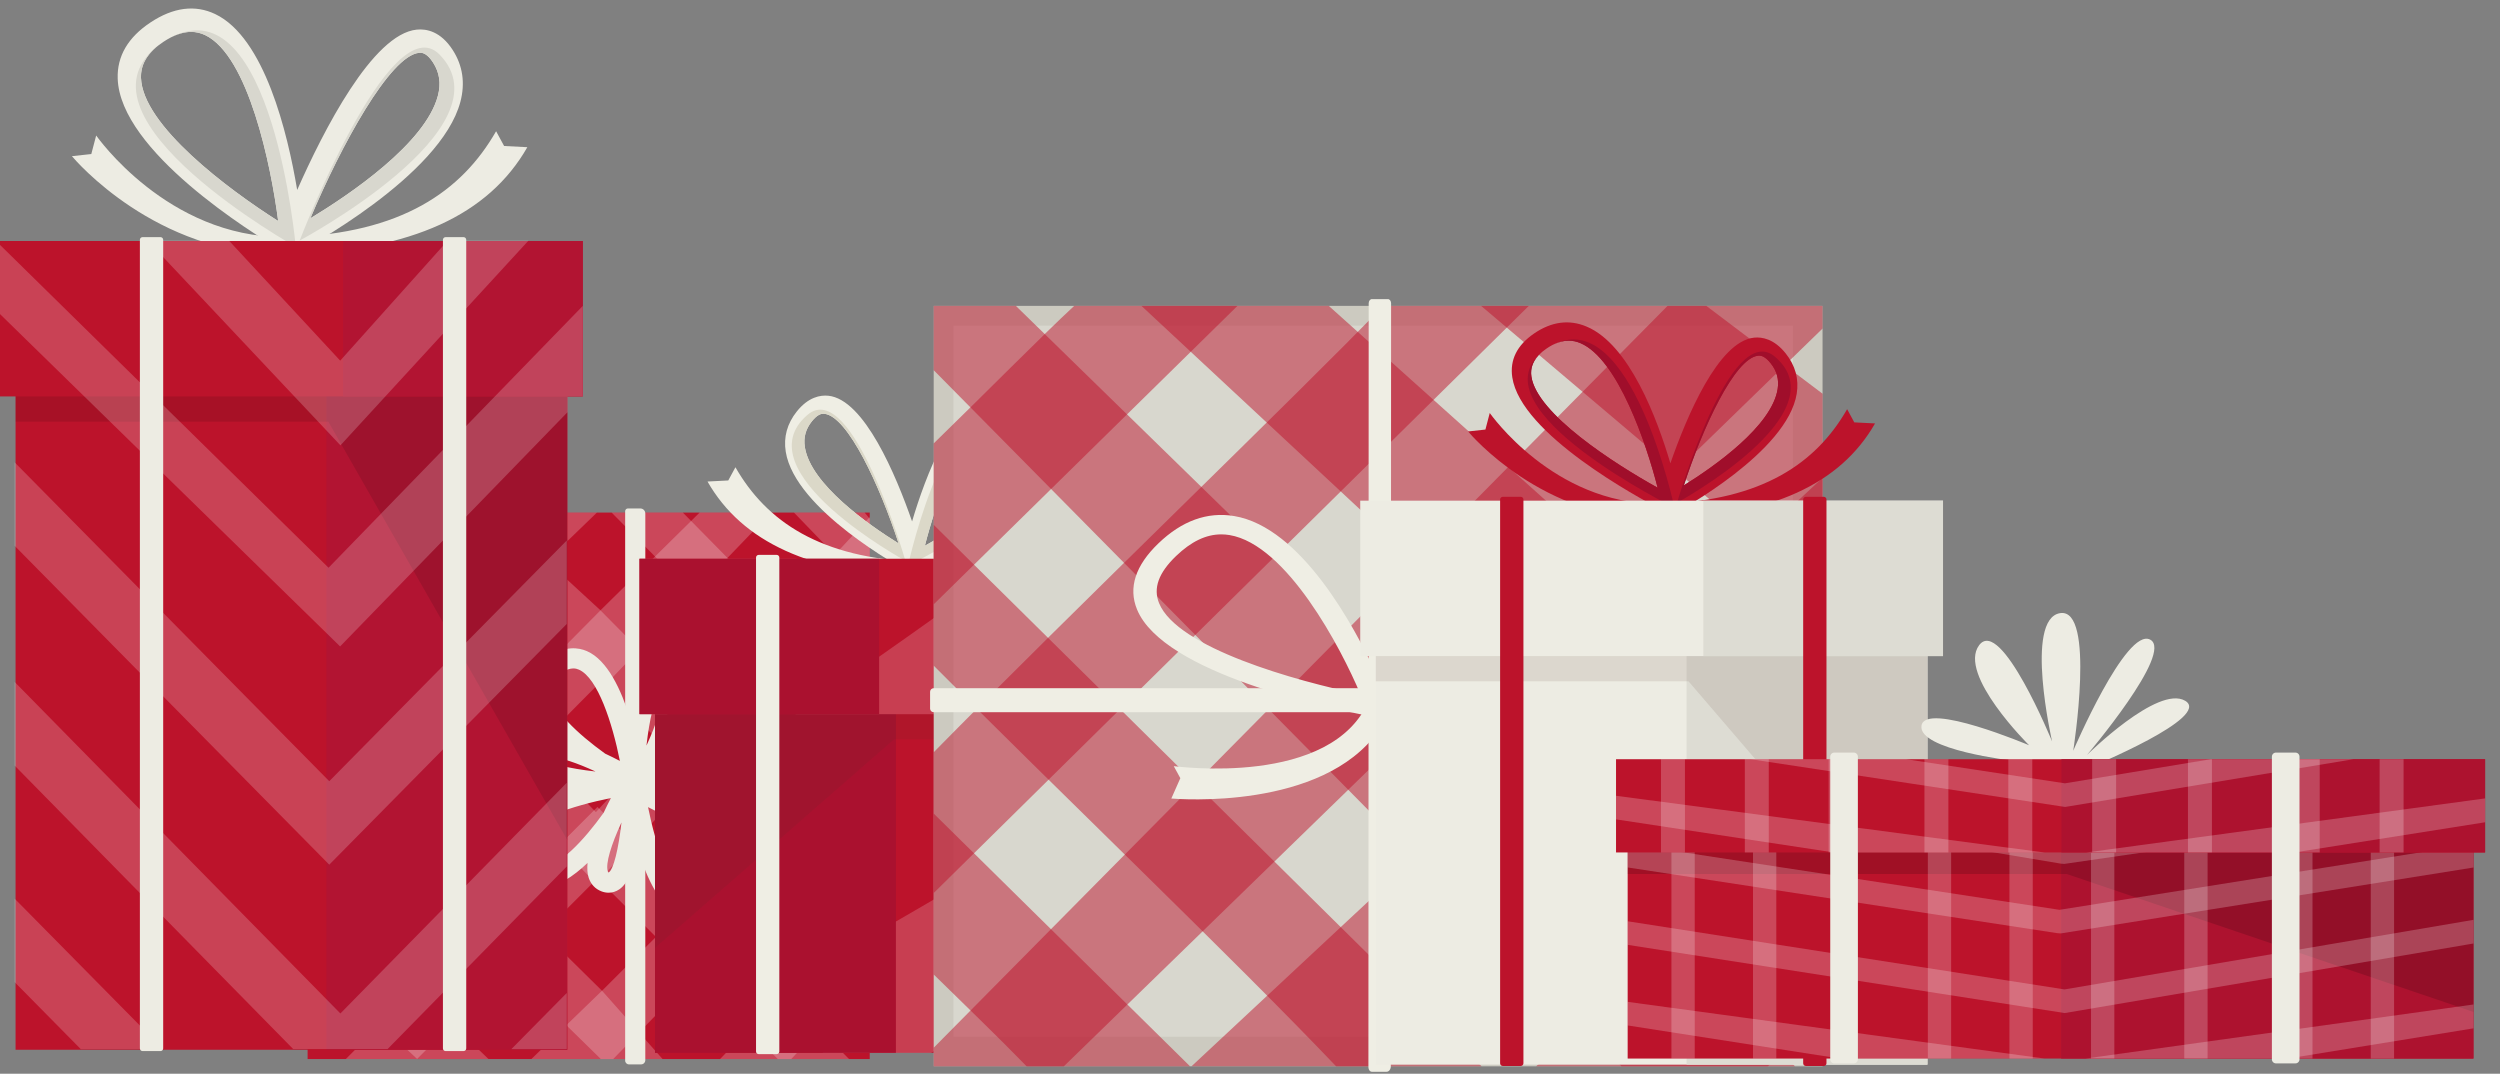 <svg width="156" height="67" viewBox="0 0 156 67" fill="none" xmlns="http://www.w3.org/2000/svg">
<rect x="0" y="0" width="156" height="67" fill="#808080" stroke="none"/>
<path d="M54.272 31.984H19.195V66.085H54.272V31.984Z" fill="#BC132B"/>
<g opacity="0.22">
<path d="M43.656 31.984L37.469 38.082L30.842 31.984H26.375L37.565 42.95L48.119 31.984H43.656Z" fill="white"/>
<path d="M54.274 56.406L44.93 66.085H49.371L54.274 60.869V56.406Z" fill="white"/>
<path d="M54.274 32.265L37.182 50.677L19.197 31.992V36.446L37.182 55.131L54.274 36.719V32.265Z" fill="white"/>
<path d="M54.274 45.15L37.565 61.822L19.197 43.695V48.156L37.493 66.086H38.261L54.274 49.627V45.15Z" fill="white"/>
<path d="M30.481 66.082L19.197 55.25V59.695L26.03 66.082H30.481Z" fill="white"/>
</g>
<g opacity="0.22">
<path d="M21.184 31.984L19.197 33.495V37.894L25.686 31.984H21.184Z" fill="white"/>
<path d="M26.022 66.085L37.279 54.806L48.536 66.085H52.982L37.279 50.352L21.576 66.085H26.022Z" fill="white"/>
<path d="M32.799 31.984L19.197 44.99V49.439L37.248 31.984H32.799Z" fill="white"/>
<path d="M41.345 66.084L37.565 61.82L33.156 66.084H41.345Z" fill="white"/>
<path d="M54.274 32.374L53.953 31.984H49.543L54.274 36.883V32.374Z" fill="white"/>
<path d="M54.274 55.078L37.469 38.086L19.197 56.533V60.996L37.468 42.552L54.274 59.544V55.078Z" fill="white"/>
<path d="M54.275 43.841L42.609 31.984H38.164L54.275 48.296V43.841Z" fill="white"/>
</g>
<path d="M54.274 48.315H40.268V32.042C40.268 31.868 40.127 31.727 39.953 31.727H39.182C39.087 31.727 39.01 31.804 39.01 31.899V48.315H19.069C18.955 48.315 18.863 48.407 18.863 48.52V49.304C18.863 49.453 18.984 49.574 19.133 49.574H39.01V66.181C39.01 66.312 39.116 66.418 39.246 66.418H40.004C40.15 66.418 40.267 66.299 40.267 66.154V49.574H54.274V48.315Z" fill="#EDECE3"/>
<path d="M47.48 43.601C46.751 42.577 45.894 42.399 45.3 42.434C44.34 42.487 43.356 43.138 42.456 43.997C42.487 43.647 42.472 43.327 42.384 43.064C42.248 42.663 41.976 42.372 41.597 42.225C41.21 42.076 40.812 42.118 40.474 42.348C39.913 42.728 39.554 43.713 39.321 44.843C38.765 43.036 37.903 41.19 36.628 40.632C36.101 40.402 35.257 40.278 34.24 41.002C33.217 41.73 33.04 42.589 33.073 43.181C33.126 44.14 33.777 45.124 34.635 46.024C34.285 45.994 33.965 46.009 33.702 46.098C33.302 46.233 33.011 46.506 32.865 46.883C32.715 47.27 32.758 47.669 32.987 48.007C33.367 48.569 34.352 48.928 35.482 49.16C33.674 49.717 31.829 50.578 31.271 51.853C31.04 52.382 30.917 53.225 31.64 54.241C32.317 55.193 33.107 55.412 33.69 55.412C33.735 55.412 33.779 55.411 33.82 55.408C34.779 55.355 35.764 54.704 36.663 53.846C36.633 54.196 36.647 54.516 36.736 54.779C36.872 55.181 37.144 55.47 37.523 55.617C37.673 55.676 37.826 55.705 37.977 55.705C38.212 55.705 38.44 55.635 38.645 55.495C39.207 55.115 39.566 54.13 39.798 52.999C40.355 54.807 41.217 56.653 42.492 57.21C42.72 57.31 43.007 57.389 43.342 57.389C43.781 57.389 44.303 57.252 44.88 56.841C45.903 56.112 46.08 55.253 46.047 54.661C45.994 53.702 45.343 52.718 44.486 51.819C44.584 51.827 44.684 51.835 44.777 51.835C45.013 51.835 45.229 51.806 45.417 51.743C45.818 51.607 46.109 51.335 46.255 50.957C46.405 50.571 46.362 50.172 46.134 49.834C45.754 49.272 44.768 48.913 43.637 48.681C45.445 48.124 47.291 47.262 47.848 45.987C48.08 45.461 48.203 44.618 47.48 43.601ZM41.142 43.4C41.16 43.406 41.172 43.411 41.191 43.467C41.355 43.95 40.967 45.16 40.352 46.499C40.348 46.505 40.344 46.511 40.34 46.517C40.528 44.851 40.839 43.57 41.142 43.4ZM34.329 43.112C34.315 42.852 34.365 42.457 34.969 42.027C35.311 41.784 35.574 41.71 35.777 41.71C35.92 41.71 36.034 41.747 36.123 41.786C37.301 42.301 38.211 45.124 38.681 47.481C38.393 47.331 38.084 47.178 37.763 47.028C36.054 45.801 34.392 44.254 34.329 43.112ZM34.105 47.291C34.18 47.266 34.272 47.254 34.381 47.254C34.968 47.254 36.007 47.611 37.138 48.131C37.144 48.135 37.149 48.139 37.155 48.142C35.489 47.954 34.209 47.642 34.038 47.34C34.044 47.322 34.049 47.31 34.105 47.291ZM33.751 54.153C33.496 54.169 33.096 54.117 32.666 53.512C32.252 52.931 32.33 52.575 32.425 52.358C32.939 51.179 35.763 50.27 38.12 49.799C37.97 50.088 37.816 50.397 37.666 50.718C36.44 52.429 34.894 54.09 33.751 54.153ZM37.978 54.445C37.96 54.438 37.948 54.433 37.929 54.377C37.765 53.893 38.154 52.684 38.768 51.345C38.772 51.339 38.776 51.333 38.78 51.327C38.592 52.993 38.28 54.274 37.978 54.445ZM44.791 54.732C44.805 54.992 44.755 55.388 44.151 55.817C43.569 56.231 43.213 56.152 42.996 56.058C41.819 55.543 40.909 52.721 40.438 50.364C40.727 50.513 41.036 50.667 41.358 50.818C43.067 52.044 44.728 53.59 44.791 54.732ZM45.015 50.552C44.53 50.719 43.323 50.329 41.983 49.714C41.977 49.71 41.971 49.705 41.965 49.701C43.63 49.89 44.91 50.202 45.083 50.503C45.076 50.521 45.071 50.534 45.015 50.552ZM46.695 45.485C46.181 46.663 43.358 47.573 41 48.043C41.15 47.755 41.303 47.448 41.453 47.127C42.68 45.417 44.227 43.753 45.37 43.691C45.391 43.69 45.414 43.689 45.437 43.689C45.696 43.689 46.06 43.778 46.454 44.331C46.868 44.913 46.79 45.268 46.695 45.485Z" fill="#EDECE3"/>
<path d="M56.592 35.616L56.569 35.604C56.285 35.451 49.609 31.82 49.03 28.188C48.885 27.276 49.118 26.43 49.721 25.675C50.443 24.772 51.192 24.643 51.688 24.694C53.93 24.922 55.907 29.645 56.914 32.537C57.738 29.747 59.469 25.131 62.139 24.004C63.226 23.546 64.327 23.689 65.413 24.431C66.484 25.164 66.944 26.087 66.779 27.175C66.245 30.701 59.008 34.636 57.384 35.478L57.026 37.096L56.592 35.616ZM62.535 25.03C60.189 26.02 58.397 31.362 57.712 34.055C60.47 32.526 65.236 29.442 65.586 27.13C65.688 26.452 65.379 25.878 64.641 25.373C64.164 25.047 63.711 24.883 63.272 24.88C63.022 24.878 62.777 24.929 62.535 25.03ZM50.658 26.293C50.27 26.779 50.127 27.306 50.223 27.906C50.591 30.22 54.172 32.73 56.074 33.912C54.917 30.361 52.913 25.971 51.438 25.821C51.421 25.819 51.399 25.817 51.374 25.817C51.244 25.816 50.999 25.867 50.658 26.293Z" fill="#EFEEE4"/>
<path d="M57.775 36.029C64.872 36.029 69.351 30.776 69.542 30.548L68.462 30.429L68.191 29.396C68.148 29.447 64.228 35.06 57.738 35.06C57.594 35.06 57.515 35.064 57.369 35.06C51.185 34.848 47.815 32.524 45.891 29.156L45.444 29.981L44.148 30.047C46.315 33.839 50.611 35.793 57.283 36.02C57.447 36.026 57.612 36.029 57.775 36.029Z" fill="#EFEEE4"/>
<path d="M56.66 35.3C56.66 35.3 59.373 22.583 64.243 25.136C63.91 24.967 63.588 24.878 63.272 24.877C63.023 24.875 62.777 24.925 62.535 25.028C60.188 26.017 58.397 31.359 57.712 34.052C60.47 32.523 65.235 29.439 65.586 27.127C65.671 26.558 65.464 26.064 64.96 25.62C69.147 29.157 56.66 35.3 56.66 35.3Z" fill="#DBD8C8"/>
<path d="M56.498 34.995C56.498 34.995 53.184 23.478 50.377 25.896C46.275 29.429 56.498 34.995 56.498 34.995ZM50.659 26.293C51 25.866 51.245 25.815 51.375 25.816C51.4 25.816 51.422 25.819 51.439 25.82C52.915 25.97 54.918 30.36 56.075 33.912C54.174 32.728 50.593 30.219 50.224 27.905C50.129 27.306 50.271 26.778 50.659 26.293Z" fill="#DBD8C8"/>
<path d="M40.873 65.695H75.299V35.156H40.873L40.873 65.695Z" fill="#BC132B"/>
<path opacity="0.18" d="M51.631 59.971C59.562 55.415 67.435 50.766 75.299 46.102V55.353C69.674 58.968 63.923 62.448 58.094 65.699H51.344C51.463 63.79 51.56 61.881 51.631 59.971Z" fill="white"/>
<path d="M55.904 35.156H40.873V65.696H55.904V35.156Z" fill="#AA112F"/>
<path opacity="0.11" d="M75.299 35.156V46.139H55.783L40.873 59.15V35.156H75.299Z" fill="#593526"/>
<path d="M39.904 44.562L76.269 44.562V34.865L39.904 34.865V44.562Z" fill="#BC132B"/>
<path opacity="0.18" d="M63.469 34.867H76.269V35.751C71.896 38.743 67.486 41.679 63.041 44.564H49.647C54.31 41.429 58.878 38.129 63.469 34.867Z" fill="white"/>
<path opacity="0.18" d="M49.709 34.867C47.356 36.506 44.992 38.127 42.597 39.698C40.601 41.008 40.62 43.039 41.639 44.565H39.902V34.867H49.709Z" fill="white"/>
<path d="M54.858 34.867H39.902V44.565H54.858V34.867Z" fill="#AA112F"/>
<path d="M67.541 34.792V65.611C67.541 65.704 67.466 65.778 67.374 65.778H66.253C66.161 65.778 66.086 65.704 66.086 65.611V34.792C66.086 34.7 66.16 34.625 66.253 34.625H67.374C67.466 34.624 67.541 34.7 67.541 34.792Z" fill="#EFEEE4"/>
<path d="M48.63 34.792V65.611C48.63 65.704 48.556 65.778 48.463 65.778H47.342C47.25 65.778 47.176 65.704 47.176 65.611V34.792C47.176 34.7 47.25 34.625 47.342 34.625H48.463C48.556 34.624 48.63 34.7 48.63 34.792Z" fill="#EFEEE4"/>
<path d="M113.727 19.086H58.262V66.54H113.727V19.086Z" fill="#CCCAC0"/>
<path d="M111.878 20.32H59.494V64.693H111.878V20.32Z" fill="#D8D7CE"/>
<g opacity="0.5">
<path d="M58.262 32.75V41.535C65.657 48.993 76.915 59.759 83.373 66.538H92.45L58.262 32.75Z" fill="#BC132B"/>
<path d="M58.262 60.806C60.111 62.629 62.269 64.689 64.062 66.538H74.259L58.262 50.766V60.806Z" fill="#BC132B"/>
<path d="M63.389 19.086H58.262V23.099L101.18 66.54H112.01L63.389 19.086Z" fill="#BC132B"/>
<path d="M106.472 19.086H92.42L113.729 37.128V24.57L106.472 19.086Z" fill="#BC132B"/>
<path d="M82.914 19.086H71.225L113.726 58.663V46.723L82.914 19.086Z" fill="#BC132B"/>
</g>
<g opacity="0.5">
<path d="M58.262 46.941V55.726L95.398 19.086H86.312C80.967 24.633 66.89 38.164 58.262 46.941Z" fill="#BC132B"/>
<path d="M58.262 65.379V66.54H66.381L113.727 20.501V19.086H104.057L58.262 65.379Z" fill="#BC132B"/>
<path d="M113.729 29.812L74.348 66.537H86.155L113.729 41.754V29.812Z" fill="#BC132B"/>
<path d="M58.262 27.67V37.711L77.219 19.086H67.031C65.037 20.935 61.343 24.675 58.262 27.67Z" fill="#BC132B"/>
<path d="M113.728 63.909V51.352L95.848 66.54H110.301L113.728 63.909Z" fill="#BC132B"/>
</g>
<path d="M58.258 44.44H113.956C114.078 44.44 114.177 44.341 114.177 44.219V43.167C114.177 43.044 114.077 42.945 113.956 42.945H58.258C58.136 42.945 58.037 43.045 58.037 43.167V44.219C58.037 44.341 58.137 44.44 58.258 44.44Z" fill="#EFEEE4"/>
<path d="M86.787 66.538L86.804 18.924C86.804 18.78 86.715 18.664 86.605 18.664H85.607C85.496 18.664 85.406 18.782 85.406 18.925L85.389 66.595C85.389 66.752 85.487 66.879 85.607 66.879H86.526C86.669 66.879 86.787 66.726 86.787 66.538Z" fill="#EFEEE4"/>
<path d="M85.63 45.184L85.429 44.674C82.935 44.203 72.581 42.02 70.949 38.027C70.397 36.676 70.846 35.289 72.285 33.906C73.752 32.496 75.337 31.923 77.011 32.201C81.212 32.904 84.541 39.158 85.846 41.983C87.522 39.254 91.528 33.438 95.314 33.233C96.658 33.17 97.8 33.743 98.724 34.963C99.694 36.242 99.874 37.508 99.259 38.724C97.215 42.766 86.697 44.688 86.25 44.768L86.101 44.794L85.951 44.769C85.934 44.766 85.906 44.761 85.868 44.755L85.63 45.184ZM95.523 34.438C95.486 34.438 95.447 34.439 95.408 34.441C92.307 34.609 88.163 40.722 86.588 43.46C89.802 42.805 96.565 40.931 97.918 38.254C98.343 37.412 98.204 36.547 97.493 35.608C96.897 34.822 96.251 34.438 95.523 34.438ZM76.206 33.345C75.256 33.345 74.328 33.791 73.384 34.698C72.293 35.747 71.947 36.708 72.326 37.637C73.468 40.434 80.849 42.49 84.892 43.326C83.676 40.423 80.289 33.984 76.723 33.388C76.55 33.359 76.378 33.345 76.206 33.345Z" fill="#EFEEE4"/>
<path d="M97.68 54.742C91.072 54.743 87.364 48.492 86.008 45.618C82.498 50.572 73.501 49.864 73.09 49.828L73.653 48.558L73.243 47.808C73.341 47.814 83.136 49.155 85.425 43.686L86.161 41.93L86.784 43.73C86.941 44.181 90.623 54.111 99.382 52.468L99.041 53.422L99.743 54.546C99.026 54.68 98.338 54.742 97.68 54.742Z" fill="#EFEEE4"/>
<path d="M104.12 33.471L103.762 31.853C102.138 31.012 94.901 27.076 94.367 23.55C94.202 22.462 94.662 21.539 95.733 20.806C96.819 20.064 97.92 19.921 99.007 20.379C101.677 21.505 103.408 26.122 104.232 28.912C105.238 26.02 107.216 21.297 109.458 21.069C109.954 21.018 110.703 21.147 111.425 22.05C112.029 22.805 112.261 23.651 112.116 24.563C111.537 28.195 104.861 31.827 104.577 31.98L104.554 31.992L104.12 33.471ZM97.875 21.256C97.436 21.259 96.983 21.422 96.506 21.749C95.768 22.254 95.459 22.828 95.561 23.506C95.912 25.819 100.677 28.902 103.435 30.431C102.75 27.738 100.959 22.396 98.612 21.407C98.369 21.305 98.125 21.254 97.875 21.256ZM109.772 22.192C109.747 22.192 109.726 22.195 109.709 22.197C108.233 22.347 106.229 26.736 105.072 30.288C106.974 29.105 110.555 26.595 110.924 24.282C111.019 23.682 110.877 23.154 110.489 22.669C110.147 22.243 109.903 22.192 109.772 22.192Z" fill="#BC132B"/>
<path d="M103.377 32.404C96.279 32.404 91.8 27.151 91.609 26.923L92.69 26.804L92.96 25.771C93.003 25.822 96.924 31.435 103.413 31.435C103.557 31.435 103.636 31.439 103.782 31.435C109.965 31.223 113.335 28.899 115.261 25.531L115.707 26.356L117.003 26.422C114.836 30.214 110.54 32.168 103.869 32.395C103.703 32.401 103.539 32.404 103.377 32.404Z" fill="#BC132B"/>
<path d="M104.487 31.683C104.487 31.683 101.774 18.966 96.903 21.518C97.237 21.35 97.559 21.261 97.875 21.259C98.124 21.258 98.37 21.308 98.612 21.41C100.959 22.4 102.75 27.742 103.435 30.435C100.677 28.905 95.912 25.822 95.561 23.51C95.475 22.942 95.683 22.446 96.187 22.003C92 25.54 104.487 31.683 104.487 31.683Z" fill="#A00E2B"/>
<path d="M110.771 22.271C107.964 19.853 104.65 31.369 104.65 31.369C104.65 31.369 114.873 25.804 110.771 22.271ZM110.924 24.28C110.556 26.594 106.975 29.104 105.073 30.287C106.23 26.734 108.233 22.345 109.709 22.195C109.726 22.193 109.748 22.191 109.773 22.191C109.904 22.19 110.148 22.241 110.489 22.667C110.877 23.153 111.02 23.68 110.924 24.28Z" fill="#A00E2B"/>
<path d="M120.274 31.531H85.848V66.435H120.274V31.531Z" fill="#EDECE3"/>
<path d="M120.273 31.531H105.242V66.435H120.273V31.531Z" fill="#DDDCD3"/>
<path opacity="0.11" d="M85.848 31.531V42.514H105.364L120.275 59.889V31.531H85.848Z" fill="#593526"/>
<path d="M121.245 31.242H84.879V40.94H121.245V31.242Z" fill="#EDECE3"/>
<path d="M121.244 31.242H106.289V40.94H121.244V31.242Z" fill="#DDDCD3"/>
<path d="M93.607 31.167V66.35C93.607 66.442 93.682 66.517 93.774 66.517H94.895C94.987 66.517 95.062 66.442 95.062 66.35V31.167C95.062 31.075 94.988 31 94.895 31H93.774C93.682 31 93.607 31.075 93.607 31.167Z" fill="#BC132B"/>
<path d="M112.518 31.167V66.35C112.518 66.442 112.592 66.517 112.685 66.517H113.806C113.897 66.517 113.972 66.442 113.972 66.35V31.167C113.972 31.075 113.897 31 113.806 31H112.685C112.592 31 112.518 31.075 112.518 31.167Z" fill="#BC132B"/>
<path d="M17.754 17.694L17.552 15.618C15.703 14.525 7.487 9.423 7.344 4.901C7.299 3.507 7.99 2.327 9.394 1.398C10.817 0.456 12.174 0.281 13.426 0.877C16.504 2.343 17.943 8.272 18.544 11.854C20.179 8.156 23.253 2.121 26.005 1.848C26.615 1.787 27.504 1.959 28.251 3.122C28.875 4.094 29.036 5.179 28.73 6.347C27.508 10.996 18.889 15.595 18.523 15.787L18.495 15.803L17.754 17.694ZM11.927 1.991C11.395 1.991 10.822 2.196 10.196 2.611C9.228 3.252 8.771 3.986 8.798 4.855C8.892 7.821 14.231 11.81 17.358 13.793C16.913 10.337 15.505 3.478 12.8 2.19C12.52 2.057 12.23 1.991 11.927 1.991ZM26.226 3.29C26.195 3.29 26.169 3.293 26.148 3.295C24.336 3.475 21.277 9.083 19.365 13.624C21.842 12.124 26.545 8.939 27.323 5.977C27.525 5.209 27.427 4.532 27.026 3.907C26.673 3.358 26.384 3.29 26.226 3.29Z" fill="#EDECE3"/>
<path d="M17.658 15.879C9.715 15.879 4.702 10.001 4.488 9.745L5.697 9.612L6.001 8.456C6.049 8.513 10.436 14.794 17.698 14.794C17.86 14.794 17.948 14.799 18.111 14.794C25.032 14.557 28.803 11.957 30.957 8.188L31.457 9.111L32.906 9.185C30.481 13.428 25.674 15.615 18.208 15.869C18.024 15.876 17.84 15.879 17.658 15.879Z" fill="#EDECE3"/>
<path d="M18.456 15.401C18.456 15.401 16.985 -0.916 10.712 2.314C11.14 2.101 11.545 1.99 11.928 1.99C12.231 1.99 12.52 2.057 12.8 2.19C15.505 3.478 16.913 10.337 17.359 13.793C14.232 11.81 8.892 7.82 8.798 4.855C8.775 4.126 9.098 3.493 9.773 2.929C4.188 7.425 18.456 15.401 18.456 15.401Z" fill="#D8D7CE"/>
<path d="M27.426 3.403C24.367 0.282 18.699 15.01 18.699 15.01C18.699 15.01 31.897 7.964 27.426 3.403ZM27.325 5.979C26.547 8.94 21.843 12.126 19.367 13.626C21.278 9.085 24.338 3.477 26.149 3.297C26.17 3.295 26.196 3.292 26.227 3.292C26.386 3.292 26.675 3.359 27.028 3.908C27.429 4.534 27.526 5.211 27.325 5.979Z" fill="#D8D7CE"/>
<path d="M35.397 15.328H0.971V65.505H35.397V15.328Z" fill="#BC132B"/>
<path d="M35.398 15.328H20.367V65.505H35.398V15.328Z" fill="#B21432"/>
<path opacity="0.11" d="M0.971 15.328V26.311H20.487L35.397 52.413V15.328H0.971Z" fill="black"/>
<path d="M36.366 15.039H0V24.737H36.366V15.039Z" fill="#BC132B"/>
<path d="M36.365 15.039H21.41V24.737H36.365V15.039Z" fill="#B21432"/>
<g opacity="0.2">
<path d="M35.366 61.961L31.908 65.465H35.366V61.961Z" fill="white"/>
<path d="M20.501 35.427L0 15.281V19.598L21.223 40.337L35.412 25.721V24.736H36.298V24.738L36.366 24.736V19.087L20.501 35.427Z" fill="white"/>
<path d="M27.943 15.008L21.228 22.505L14.28 15.008H9.207L21.243 27.789L32.983 15.008H27.943Z" fill="white"/>
<path d="M0.908 56.07V61.278L5.043 65.468H10.183L0.908 56.07Z" fill="white"/>
<path d="M35.365 48.846L21.24 63.241L0.908 42.547V47.766L18.296 65.463H24.183L35.365 54.068V48.846Z" fill="white"/>
<path d="M35.365 33.727L20.546 48.747L0.908 28.844V34.052L20.546 53.956L35.365 38.935V33.727Z" fill="white"/>
</g>
<path d="M8.729 14.964V65.421C8.729 65.513 8.803 65.588 8.896 65.588H10.017C10.108 65.588 10.183 65.513 10.183 65.421V14.964C10.183 14.871 10.108 14.797 10.017 14.797H8.896C8.803 14.797 8.729 14.871 8.729 14.964Z" fill="#EDECE3"/>
<path d="M27.639 14.964V65.421C27.639 65.513 27.713 65.588 27.805 65.588H28.926C29.018 65.588 29.093 65.513 29.093 65.421V14.964C29.093 14.871 29.018 14.797 28.926 14.797H27.805C27.713 14.797 27.639 14.871 27.639 14.964Z" fill="#EDECE3"/>
<path d="M154.343 47.672H101.566V66.054H154.343V47.672Z" fill="#BC132B"/>
<path d="M154.344 47.672H128.615V66.054H154.344V47.672Z" fill="#AD122F"/>
<path opacity="0.15" d="M101.566 47.672V54.538H128.962L154.343 63.144V47.672H101.566Z" fill="black"/>
<g opacity="0.22">
<path d="M128.751 52.436L101.566 47.883V49.358L128.589 53.89L128.807 53.909L154.343 50.194V48.724L128.751 52.436Z" fill="white"/>
<path d="M128.827 61.74L101.566 57.487V58.959L128.836 63.215L154.343 58.875V57.398L128.827 61.74Z" fill="white"/>
<path d="M142.753 66.054L154.342 64.169V62.68L130.123 66.054H142.753Z" fill="white"/>
<path d="M127.585 66.054L101.566 62.516V63.988L114.807 66.054H127.585Z" fill="white"/>
<path d="M128.511 56.773L101.566 52.656V54.129L128.369 58.229L128.586 58.246L154.343 54.133V52.66L128.511 56.773Z" fill="white"/>
</g>
<g opacity="0.22">
<path d="M115.933 47.688H114.479V66.052H115.933V47.688Z" fill="white"/>
<path d="M105.751 47.688H104.297V66.052H105.751V47.688Z" fill="white"/>
<path d="M121.751 47.688H120.297V66.052H121.751V47.688Z" fill="white"/>
<path d="M110.841 47.688H109.387V66.052H110.841V47.688Z" fill="white"/>
<path d="M144.3 47.688H142.846V66.052H144.3V47.688Z" fill="white"/>
<path d="M126.843 47.688H125.389V66.052H126.843V47.688Z" fill="white"/>
<path d="M149.39 47.688H147.936V66.052H149.39V47.688Z" fill="white"/>
<path d="M137.753 47.688H136.299V66.052H137.753V47.688Z" fill="white"/>
<path d="M131.935 47.688H130.48V66.052H131.935V47.688Z" fill="white"/>
</g>
<path d="M125.607 47.469C125.607 47.469 119.66 46.791 119.902 45.277C120.143 43.763 126.616 46.504 126.616 46.504C126.616 46.504 122.139 42.082 123.498 40.261C124.856 38.44 128.051 46.267 128.051 46.267C128.051 46.267 126.306 38.631 128.546 38.261C130.785 37.892 129.369 46.848 129.369 46.848C129.369 46.848 132.671 39.116 134.172 39.913C135.672 40.71 130.226 47.11 130.226 47.11C130.226 47.11 134.653 42.721 136.355 43.729C138.057 44.739 130.485 47.852 130.485 47.852L125.607 47.469Z" fill="#EDECE3"/>
<path d="M155.07 47.375H100.84V53.193H155.07V47.375Z" fill="#BC132B"/>
<path d="M155.071 47.375H128.633V53.193H155.071V47.375Z" fill="#AD122F"/>
<g opacity="0.22">
<path d="M137.942 47.375L128.853 48.88L118.941 47.375H109.242L128.863 50.354L146.857 47.375H137.942Z" fill="white"/>
<path d="M143.164 53.194L155.072 51.309V49.82L130.186 53.194H143.164Z" fill="white"/>
<path d="M127.576 53.196L100.84 49.656V51.129L114.445 53.196H127.576Z" fill="white"/>
</g>
<g opacity="0.22">
<path d="M115.602 47.375H114.107V53.193H115.602V47.375Z" fill="white"/>
<path d="M105.14 47.375H103.645V53.193H105.14V47.375Z" fill="white"/>
<path d="M121.58 47.375H120.086V53.193H121.58V47.375Z" fill="white"/>
<path d="M110.371 47.375H108.877V53.193H110.371V47.375Z" fill="white"/>
<path d="M144.75 47.375H143.256V53.193H144.75V47.375Z" fill="white"/>
<path d="M126.815 47.375H125.32V53.193H126.815V47.375Z" fill="white"/>
<path d="M149.983 47.375H148.488V53.193H149.983V47.375Z" fill="white"/>
<path d="M138.024 47.375H136.529V53.193H138.024V47.375Z" fill="white"/>
<path d="M132.045 47.375H130.551V53.193H132.045V47.375Z" fill="white"/>
</g>
<path d="M115.676 66.356H114.462C114.321 66.356 114.207 66.242 114.207 66.101V47.216C114.207 47.075 114.321 46.961 114.462 46.961H115.676C115.817 46.961 115.931 47.075 115.931 47.216V66.101C115.931 66.241 115.817 66.356 115.676 66.356Z" fill="#EDECE3"/>
<path d="M143.234 66.356H142.021C141.88 66.356 141.766 66.242 141.766 66.101V47.216C141.766 47.075 141.88 46.961 142.021 46.961H143.234C143.375 46.961 143.489 47.075 143.489 47.216V66.101C143.489 66.241 143.375 66.356 143.234 66.356Z" fill="#EDECE3"/>
</svg>
